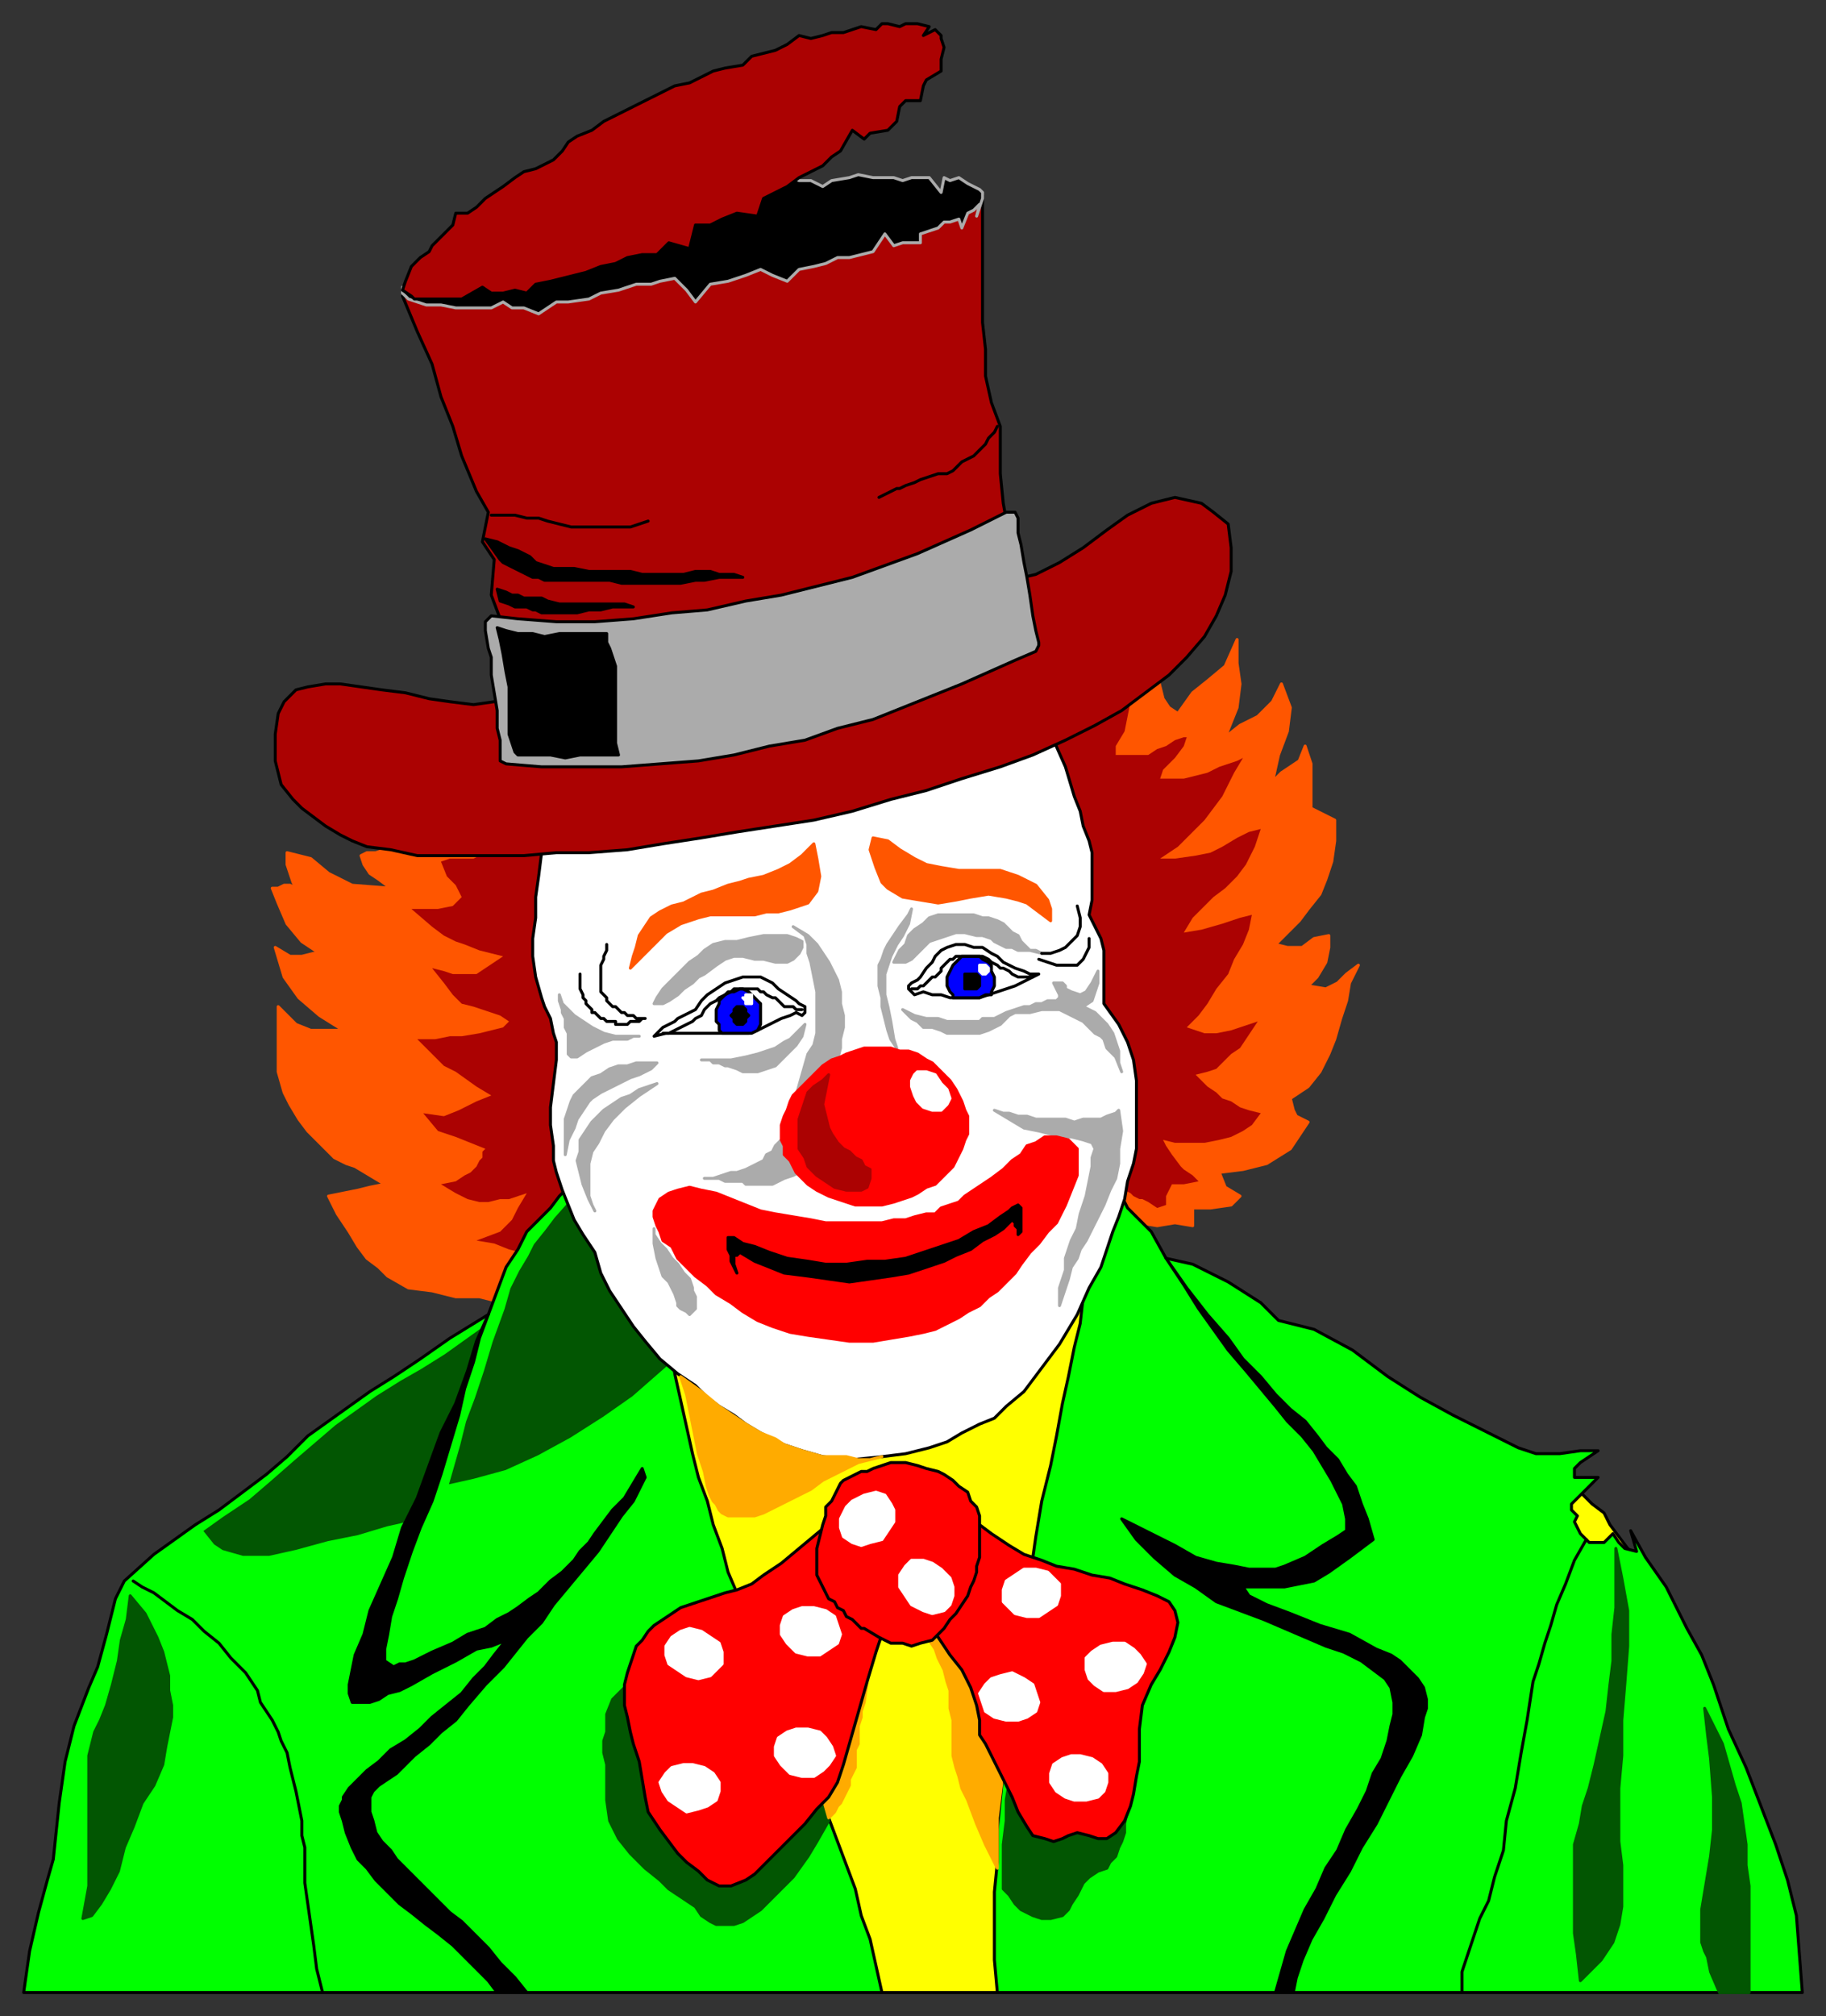<svg xmlns="http://www.w3.org/2000/svg" width="617" height="681" fill-rule="evenodd" stroke-linecap="round" preserveAspectRatio="none"><rect width="100%" height="100%" fill="#333333" stroke="none"/><style>.brush0{fill:#fff}.pen0{stroke:#000;stroke-width:1;stroke-linejoin:round}.brush1{fill:#ff0}.brush2{fill:#ff5600}.pen1{stroke:#ff5600;stroke-width:1;stroke-linejoin:round}.brush3{fill:#ab0202}.brush5{fill:#000}.brush6{fill:#025602}.pen3{stroke:#025602;stroke-width:1;stroke-linejoin:round}.brush7{fill:#ababab}.pen5{stroke:#ababab;stroke-width:1;stroke-linejoin:round}.brush8{fill:#ffab00}.pen6{stroke:#ffab00;stroke-width:1;stroke-linejoin:round}.brush9{fill:red}.pen7,.pen8{stroke:#fff;stroke-width:1;stroke-linejoin:round}.pen8{stroke:red}</style><path d="m531 515-2-8 5-3 4 4 4 3 2 4 3 4 3 4 2 2-7-3h-10l-4-7z" class="pen0 brush1"/><path d="m378 222-107 45-129 16-10 1-2 3-3 1h-3l-2 1 1 3 2 3 3 2 4 3-13-1-8-4-6-5-8-2v4l1 3 1 3 1 2-2-1h-2l-2 1h-2l2 5 3 7 5 6 6 4h-2l-4 1h-4l-5-3 3 10 5 7 7 6 8 5h-11l-5-2-6-6v22l2 7 2 4 3 5 3 4 3 3 3 3 3 3 4 2 3 1 10 6-5 1-4 1-5 1-5 1 3 6 4 6 3 5 3 4 4 3 3 3 7 4 8 1 8 2h8l8 2 27-33 8 15 10 19 11 14 11 11 15 13 21 9 21 2 19-3 13-6 16-11 14-19 8-13 7-16 7-18 7 9 6 1 6-1 6 1v-6h6l7-1 3-3-5-3-2-5 8-1 8-2 8-5 6-9-2-1-2-1-1-2-1-4 6-4 4-5 3-6 2-5 2-7 2-6 1-6 3-6-4 3-3 3-4 2-6-1 3-3 3-5 1-5v-4l-5 1-4 3h-5l-4-1 4-4 4-4 3-4 4-5 2-5 2-6 1-7v-7l-4-2-4-2v-15l-2-6-2 5-3 2-3 2-3 3 2-9 3-8 1-8-3-8-3 6-5 5-6 3-5 4 4-10 1-8-1-7v-8l-4 9-6 5-5 4-5 7-3-2-2-3-1-4-1-4-1-4-2-3-3-2-7 3z" class="pen1 brush2"/><path d="m186 277-34 4 3 2 3 1 3 2 3 2-4 2h-8l-3 1 2 5 3 3 1 2 1 2-3 3-5 1h-9l7 6 4 3 4 2 3 1 5 2 4 1 4 1-3 2-3 2-3 2h-8l-3-1-4-1 4 5 3 4 3 3 4 1 3 1 3 1 3 1 3 2-2 2-4 1-4 1-6 1h-4l-5 1h-6l3 3 3 3 3 3 4 2 7 5 5 3-5 2-6 3-5 2-7-1 5 6 6 2 5 2 5 2-1 1v2l-1 1-1 2-2 2-2 1-3 2-5 1 5 3 4 2 4 1h3l4-1h3l6-2-3 5-2 4-4 4-8 3 6 1 5 2 4 1 19-16-3-9-3-14 1-15 1-20-6-19-1-21 2-32zm162-40 35-14v9l-1 5-1 5-1 5-3 5v3h11l3-2 3-1 3-2 3-1h1l-1 3-3 4-4 4-1 3h8l4-1 4-1 4-2 3-1 3-1 2-1-3 5-2 4-2 4-3 4-3 4-4 4-5 5-6 4h5l7-1 5-1 4-2 5-3 4-2 4-1-2 6-3 6-3 4-4 4-4 3-4 4-3 3-3 5 6-1 7-2 6-2 4-1-1 5-2 5-3 5-2 5-4 5-3 5-3 4-4 4 3 1 3 1h4l5-1 3-1 3-1 3-1-2 3-2 3-2 3-3 2-3 3-2 2-3 1-4 1 2 2 2 2 3 2 2 2 3 1 3 2 3 1 4 1-3 4-3 2-4 2-4 1-5 1h-10l-4-1 1 2 2 3 3 4 1 1 3 2 2 2-5 1h-4l-1 2-1 2v3l-3 1-3-2-2-1h-1l-2-1-1-1-2-1 1-7 1-13-2-26-10-17 1-17-6-14 2-16-7-27-12-28z" class="brush3" style="stroke:none"/><path d="M8 673h601l-1-13-1-13-3-12-4-12-5-13-5-13-6-13-5-15-4-10-5-9-7-14-7-10-5-9 2 7-4-1-2-2-2-3-3 3h-5l-3-3-2-4 1-2-2-2v-2l9-9h-8v-3l2-2 3-2 3-2h-6l-7 1h-8l-6-2-10-5-12-6-11-6-11-7-12-9-13-7-12-3-6-6-11-7-12-6-9-2-5-9-8-8-3-6-7 19-8 18-8 13-13 18-15 10-16 7-19 3-19-2-21-10-16-13-8-9-13-16-5-10-10-19-8-10-3 3-3 4-4 4-4 4-3 6-4 6-3 8-3 8-13 8-10 7-9 6-8 5-7 5-7 5-7 5-7 7-7 6-8 6-8 6-8 5-7 5-7 5-10 9-3 6-3 12-3 11-3 7-5 13-3 12-2 14-2 19-2 7-3 11-3 13-2 14z" class="pen0" style="fill:#0f0"/><path d="M298 673h39l-1-11v-23l1-10v-11l1-10 1-10v-10l1-9 1-10 2-9 1-9 1-8 2-8 2-9 1-7 2-12 3-12 2-10 2-11 2-9 2-10 2-8 1-9 1-7-4 8-8 15-14 17-15 10-16 6-18 3-20-2-20-10-16-13-9-9 1 8 2 9 2 9 2 9 2 8 3 8 2 8 3 8 2 8 3 7 3 8 3 7 3 8 3 8 4 7 3 8 3 7 3 8 3 8 3 7 3 8 3 8 3 8 2 9 3 8 2 9 2 9z" class="pen0 brush1"/><path d="m394 425 6 9 5 8 5 7 5 7 6 7 5 6 5 6 4 5 5 5 4 5 3 5 3 5 2 4 2 4 1 5v4l-3 2-5 3-6 4-7 3-3 1h-9l-5-1-6-1-7-2-7-4-8-4-10-5 5 7 6 6 7 6 7 4 7 5 8 3 8 3 7 3 7 3 7 3 6 2 6 3 4 3 4 3 2 3 1 5v4l-1 4-1 5-2 6-3 5-2 6-3 6-4 7-3 7-4 6-3 7-4 7-3 7-3 7-2 7-2 7h6l1-5 2-6 3-7 4-7 4-8 5-8 4-8 5-8 4-8 4-8 4-7 3-7 1-6 1-3v-3l-1-4-2-3-3-3-3-3-3-2-5-2-9-5-10-3-10-4-8-3-6-3-2-3h14l5-1 5-1 5-3 7-5 4-3 4-3-2-7-2-5-2-6-3-4-3-5-4-4-3-4-4-5-5-4-5-5-5-6-6-6-5-7-7-8-7-9-7-10z" class="pen0 brush5"/><path d="m44 539-1 8-2 7-1 7-2 8-2 7-2 5-2 4-2 8v44l-2 11 3-1 3-4 3-5 3-6 2-8 3-7 3-8 4-6 3-7 1-6 1-5 1-5v-4l-1-5v-5l-1-4-1-4-2-5-2-4-2-4-5-6zm502-16v20l-1 9v9l-1 8-1 9-2 9-2 9-2 8-2 6-1 6-2 7v30l1 7 1 9 7-7 4-6 2-6 1-6v-14l-1-8v-18l1-11v-12l1-12 1-13v-12l-2-11-2-10z" class="pen3 brush6"/><path d="m172 435-2 7-4 11-3 10-3 9-3 8-2 8-4 14 9-2 11-3 11-5 11-6 11-7 10-7 8-7 8-7-17-22-8-19-10-15-8 9-3 4-4 5-2 4-3 5-3 6zm-9 16 1-4-7 5-7 5-8 5-7 4-8 5-7 5-7 5-7 6-7 6-8 7-7 6-9 6-7 5 4 5 3 2 7 2h9l9-2 11-3 10-2 10-3 9-2 9-24 9-26 5-13z" class="brush6" style="stroke:#0f0;stroke-width:1;stroke-linejoin:round"/><path fill="none" d="m45 534 3 2 4 2 4 3 4 3 5 3 4 4 5 4 4 5 5 5 4 6 1 4 2 3 2 3 2 4 1 3 2 4 1 5 1 4 1 4 1 5 1 5v5l1 4v12l1 7 1 7 1 7 1 8 2 8" class="pen0"/><path d="m576 577 1 9 1 8 1 13v11l-1 9-1 6-1 6-1 6v11l1 3 1 2 1 5 3 7h10v-36l-1-7v-7l-1-7-1-7-2-6-2-7-2-7-3-6-3-6z" class="pen3 brush6"/><path fill="none" d="m536 520-4 7-3 8-3 7-2 7-2 6-2 7-2 6-2 13-2 11-2 12-3 11-1 10-3 9-2 8-3 6-2 6-2 6-2 6v7" class="pen0"/><path d="m231 625-10-14-4-20-4-16-1-6-5 5-2 5v6l-1 3v4l1 4v12l1 7 3 6 4 5 5 5 5 4 3 3 3 2 3 2 3 2 2 3 3 2 2 1h6l3-1 3-2 3-2 2-2 3-3 3-3 3-3 5-7 3-5 4-7-1-4-1-4-11 12-10 10-7 6-10-1-9-9zm125-4-6-2-3-3-6-14-1 6v7l-1 8v15l2 2 2 3 2 2 2 1 2 1 3 1h3l4-1 2-2 1-2 2-3 1-2 1-2 2-2 3-2 3-1 1-2 2-2 1-3 1-2 1-3v-3l1-5-2 4-2 3-3 2h-3l-5-1h-4l-6 2z" class="pen3 brush6"/><path d="m350 236-78 34-89 10v8l-1 8-1 7v7l-1 7v6l1 7 2 7 1 3 2 4 1 5 1 3v6l-1 8-1 8v6l1 7v5l1 4 2 6 2 5 2 5 3 5 4 6 2 7 3 6 4 6 4 6 4 5 5 6 6 5 6 4 4 4 4 3 5 3 4 3 5 3 4 2 4 2 6 2 7 2 10 1 10-1 8-1 8-2 6-2 5-3 6-3 5-2 4-4 6-5 6-8 6-8 6-10 4-9 4-7 2-6 2-6 2-5 2-6 1-6 2-6 1-5v-23l-1-7-2-6-3-6-5-7v-18l-1-4-2-4-2-4 1-5v-16l-1-4-2-5-1-5-2-5-3-10-4-9-3-7-3-7z" class="pen0 brush0"/><path d="m350 194-176 42-7 1-7 1-8-1-7-1-8-2-8-1-7-1-7-1h-5l-6 1-4 1-4 4-2 4-1 7v9l2 8 4 5 3 3 4 3 4 3 5 3 4 2 5 2 8 1 9 2h36l11-1h11l13-1 12-2 13-2 12-2 13-2 13-2 13-3 13-4 12-3 12-4 13-4 11-4 11-5 10-5 9-5 8-6 8-6 6-6 6-7 4-7 3-7 2-8v-8l-1-8-5-4-4-3-9-2-8 2-8 4-7 5-8 6-8 5-8 4z" class="pen0 brush3"/><path d="m332 66-196 34 5 12 5 11 3 11 4 10 3 10 5 12 4 7-2 10 4 6-1 12 3 8 4 46 174-41-8-44-1-10v-16l-3-8-2-9v-9l-1-9V66z" class="pen0 brush3"/><path d="m166 208-2 2v3l1 6 1 3v6l1 6 1 6v6l1 4v7l2 1 12 1h27l13-1 13-1 12-2 12-3 12-2 11-4 12-3 10-4 10-4 10-4 9-4 9-4 7-3 1-2v-1l-1-4-1-5-1-7-1-6-1-5-1-6-1-4v-5l-1-2h-3l-4 2-8 4-9 4-9 4-11 4-11 4-12 3-12 3-12 2-13 3-12 1-13 2-13 1h-13l-13-1-9-1z" class="pen0 brush7"/><path d="m266 59 4 2h4l4 2 3-2 6-1 3-1 5 1h7l3 1 3-1h6l4 5 1-5 2 1 3-1 3 2 4 2 1 1v2l-2 6 1-4-1 1-1 1-2 1-2 5-1-3-3 1h-2l-2 2-3 1-3 1v3h-6l-3 1-3-4-4 6-4 1-4 1h-4l-4 2-4 1-5 1-4 4-5-2-4-2-5 2-6 2-6 1-5 6-3-4-4-4-5 1-3 1h-5l-6 2-6 1-4 2-7 1h-4l-3 2-3 2-5-2h-4l-3-2-4 2h-12l-5-1h-5l-3-1-3-1-2-2v-2l6 1 12-1 19-2 22-6 23-8 22-10 26-12z" class="pen5 brush5"/><path d="m216 35 4-2 4-2 4-2 5-1 4-2 4-2 4-1 6-1 3-3 4-1 4-1 4-2 4-3 4 1 4-1 3-1h4l3-1 3-1 5 1 2-2h2l4 1 2-1h4l4 1-2 3 4-2 2 2v1l1 3-1 4v4l-5 3-1 2-1 5h-5l-2 2-1 5-3 3-6 1-2 2-4-3-4 7-3 2-3 3-4 2-4 2-4 3-4 2-4 2-2 6-7-1-5 2-4 2h-5l-2 8-7-2-4 4h-5l-5 1-4 2-5 1-5 2-4 1-4 1-4 1-5 1-3 3-4-1-4 1h-4l-3-2-7 4h-16l-1-1-3-2 1-3 2-5 2-2 1-1 3-2 1-2 2-2 2-2 3-3 1-4h4l3-2 3-3 3-2 3-2 4-3 3-2 4-1 6-3 3-3 2-3 3-2 5-2 4-3 4-2 4-2 4-2z" class="pen0 brush3"/><path d="m164 182 4 1 4 2 3 1 4 2 2 2 3 1 3 1h7l5 1h14l4 1h14l4-1h5l3 1h5l3 1h-8l-5 1h-3l-5 1h-20l-4-1h-22l-2-1h-2l-2-1-2-1-2-1-2-1-2-1-1-1-5-7zm4 17 3 1 2 1h2l2 1h6l2 1 4 1h22l3 1h-7l-4 1h-4l-4 1h-12l-2-1h-1l-2-1h-4l-2-1-3-1-1-4z" class="pen0 brush5"/><path fill="none" d="M166 174h8l4 1h4l3 1 4 1 4 1h20l3-1 3-1m118-32-1 2-2 2-1 2-2 2-1 1-1 1-2 1-2 1-1 1-2 2-2 1h-3l-3 1-3 1-2 1-3 1-2 1h-1l-2 1-2 1-2 1" class="pen0"/><path d="m168 212 3 1 4 1h5l4 1 5-1h16v3l1 2 1 3 1 3v26l1 4h-13l-5 1-5-1h-11l-1-1-1-3-1-3v-16l-1-5-1-6-1-5-1-4zm-3 232-3 8-2 8-3 9-2 9-3 10-3 10-3 9-4 9-3 8-3 9-2 7-2 6-1 6-1 5v4l3 2 2-1h2l3-1 6-3 7-3 5-3 6-2 4-3 4-2 3-2 4-3 3-2 4-4 4-3 4-4 2-3 3-3 2-3 3-4 3-4 4-4 3-5 3-5 1 3-2 4-2 4-4 5-4 6-4 6-5 6-5 6-5 6-4 6-5 5-4 5-4 5-3 3-3 3-6 7-4 5-5 4-4 4-5 4-3 3-3 3-3 2-3 2-2 2-1 2v5l1 3 1 4 2 3 3 3 2 3 3 3 4 4 3 3 4 4 4 4 4 3 5 5 4 4 4 5 5 5 4 5h-10l-3-4-4-4-4-4-4-4-5-4-4-3-5-4-4-3-4-4-4-4-3-4-3-3-2-4-2-5-1-4-1-3v-2l1-2v-1l2-3 3-3 3-3 4-3 4-4 5-3 5-4 4-4 5-4 5-4 4-5 4-4 3-4 4-5-5 2-5 1-7 4-8 4-7 4-4 2-4 1-3 2-3 1h-6l-1-3v-3l1-5 1-5 3-7 2-8 4-9 4-9 3-10 5-10 4-11 4-11 5-10 4-11 3-10 4-9z" class="pen0 brush5"/><path d="m315 553-1 1 2 3 1 3 1 2 1 2 1 4 1 3v6l1 4v12l1 4 1 3 1 4 2 4 3 8 3 7 4 8v-17l1-8 1-8-3-4-1-3-2-4-1-3-1-4-1-4v-4l-1-4-3-4-3-5-3-4-2-4-1 1-2 1zm-37 54 4-5 3-8 2-9 2-9 2-6 2-2-1 7-1 3v2l-1 3v6l-1 2v6l-1 2-1 2v2l-1 2-1 2h0l-1 2-1 1-1 2-2 2-2-7z" class="pen6 brush8"/><path d="m289 510-7 3-6 5-6 5-6 5-6 4-4 3-5 2-4 1-6 2-6 2-3 1-3 2-3 2-3 2-2 2-2 3-2 2-1 3-1 3-1 3-1 4v7l1 4 1 5 1 4 2 6 1 6 1 6 1 5 2 3 2 3 3 4 3 4 3 3 4 3 3 3 4 2h4l5-2 3-2 4-4 4-4 4-4 5-5 4-5 4-4 3-5 2-6 4-14 4-14 3-10 3-9 7 5 9-4 6 9 4 5 3 6 2 6 1 5v5l2 3 3 6 6 12 2 5 3 5 2 3 4 1 3 1 3-1 2-1 3-1 4 1 3 1h3l3-2 3-4 2-5 1-4 1-6 1-5v-11l1-8 3-7 3-5 3-6 2-5 1-5-1-4-2-3-4-2-5-2-6-2-5-2-6-1-6-2-6-1-5-2-6-2-5-3-3-2-3-2-4-3-3-3-20-10-19 8z" class="pen0 brush9"/><path d="m301 494-3 1-3 1-2 1h-2l-2 1-2 1-2 1-1 1-1 2-1 2-1 2-2 2v3l-1 3-1 4-1 4v9l1 2 1 2 1 2 1 2 2 1 1 2 2 1 1 2 2 1 1 1 2 2h1l5 3 4 2h4l3 1 3-1 4-1 2-2 2-2 2-3 2-2 2-3 2-3 1-3 1-2 1-3v-2l1-3v-14l-1-3-2-2-1-3-3-2-2-2-3-2-2-1-4-1-3-1-4-1h-5z" class="pen0 brush9"/><path d="m230 465 2 6 1 5 1 5 1 5 1 5 2 6 1 5 1 3 1 2 1 1 1 2 1 1 2 1h9l3-1 4-2 4-2 4-2 4-2 4-3 4-2 4-2 4-2 4-1 4-1-4 1h-4l-4-1h-8l-7-2-6-2-3-2-5-2-5-3-3-2-6-4-6-5-7-5z" class="pen6 brush8"/><path d="m237 551 3 2 3 2 1 3v4l-2 2-2 2-4 1-4-1-3-2-3-2-1-3v-3l2-3 3-2 3-1 4 1zm-3 45 4 1 3 2 2 3v3l-1 3-3 2-3 1-4 1-3-2-3-2-2-3-1-3 2-3 2-2 4-1h3zm39-12 4 1 2 2 2 3 1 3-2 3-2 2-3 2h-4l-4-1-3-3-2-3v-3l1-3 3-2 3-1h4zm2-41 4 1 3 2 1 3 1 3-1 3-3 2-3 2h-4l-4-1-3-3-2-3v-3l1-3 3-2 3-1h4zm13-36 4-2 4-1 3 1 2 3 1 2v4l-2 3-2 3-4 1-3 1-3-1-3-2-1-3v-3l2-4 2-2zm30 23 3 3 1 3v3l-1 3-2 2-4 1-3-1-4-2-2-3-2-3v-4l2-3 2-2h4l3 1 3 2zm28 0h4l4 1 2 2 2 2v4l-1 3-3 2-3 2h-4l-4-1-2-2-2-2v-4l1-3 3-2 3-2zm19 63 4 1 3 2 2 3v3l-1 3-2 2-4 1h-4l-3-1-3-2-2-3v-3l1-3 3-2 3-1h3zm11-38h4l3 2 2 2 2 3-1 3-2 3-3 2-4 1h-4l-3-2-2-2-1-3v-4l2-2 3-2 4-1zm-34 10 4 2 3 2 1 3 1 3-1 3-3 2-3 1h-4l-4-1-3-2-1-3-1-3 2-3 2-2 3-1 4-1z" class="pen7 brush0"/><path d="m189 336 1 3 2 2 2 2 3 2 3 2 4 2 4 1h8-2l-2 1h-5l-3 1-2 1-2 1-2 1-3 2h-2l-1-1v-7l-1-2v-3l-1-2v-1l-1-3v-2zm33 30-3 1-3 1-3 2-3 1-3 2-3 2-2 2-2 2-2 3-2 3v4l-1 3 1 4 1 4 2 5 2 4-1-2-1-3v-11l1-4 2-3 2-4 3-4 4-4 5-4 6-4z" class="pen5 brush7"/><path d="M191 390v-12l1-3 1-3 1-2 2-2 2-2 2-2 3-1 3-2 3-1h3l3-1h7l-2 2-2 1-2 1-3 1-2 1-2 1-2 1-2 1-2 1-3 2-1 1-2 3-2 3-1 3-2 4-1 5zm81-44-5 5-2 1-3 2-3 1-3 1-4 1-5 1h-10 3l1 1h2l2 1h1l3 1 2 1h5l3-1 3-1 2-2 2-2 3-3 2-3 1-4zm-51-7h3l2-1 3-2 2-2 3-2 2-2 2-1 4-3 3-2 3-1h3l4 1h3l4 1h4l2-1 2-2 1-2v-2l-2-1-3-1h-8l-5 1-4 1h-4l-4 1-3 2-2 2-3 2-3 3-3 3-3 3-2 3-1 2zm44 48v-3l-2 2-1 1-1 2-2 1-1 2-2 1-2 1-2 1-3 1h-2l-3 1-3 1h-3 5l2 1h6l1 1h9l2-1 2-1 3-1 2-1-2-2-1-3-2-4zm-44 28v5l1 5 1 3 1 3 2 2 1 2 1 2 1 3v1l1 1 2 1 1 1 2-2v-4l-1-2v-1l-1-3-2-2-2-3-2-2-2-3-2-2-2-3v-2z" class="pen5 brush7"/><path d="m268 313 5 3 3 3 2 3 2 3 2 4 1 2 1 4v4l1 4v4l-1 4v3l-1 4-3 2-4 2-3 3-4 5 2-7 2-7 2-3 1-4v-14l-1-5-1-5-1-3v-3l-1-3-4-3zm40-6-1 2-3 4-2 3-2 3-1 2-1 3-1 2v7l1 4v3l1 4 1 4 1 3 2 3-1-3-1-6-1-5-1-4v-7l2-6 2-4 2-3 2-4 1-5zm32 35 3-1 3-1h2l2-1h2l2-1h3l1-1v-1l-1-2-1-2h3l1 1v1l2 1 3 1 2-1 2-3 2-4v4l-1 3-1 3-3 2 2 1 2 1 2 2 2 2 2 3 1 3 1 3v4l1 3-2-5-3-3-1-3-1-1-2-1-2-2-2-2-2-1-2-1-2-1-2-1h-6l-4 1h-5l-2 1-1 1-2 2-2 1-2 1-3 1h-11l-2-1-3-1h-3l-2-2-2-1-1-1-2-2 4 2 4 1h4l3 1h11l1-1h4l2-1 2-1zm-4 33 3 1h2l3 1h3l3 1h10l3 1 3-1h6l2-1 3-1 1-1 1 7-1 6v5l-1 5-2 4-2 5-2 4-2 4-2 4-2 3-1 3-2 3-1 4-1 3-1 3-1 3v-6l1-3 1-3v-4l1-3 1-3 2-4 1-5 2-6 1-5 1-5v-3l1-3-1-2h0l-3-1-4-1h-3l-4-1-4-1-5-1-5-3-5-3z" class="pen5 brush7"/><path d="m352 322-2-1h-2l-2-2-1-1-1-2-2-1-2-2-1-1-2-1-3-1h-2l-3-1h-12l-3 1-2 2-3 2-2 2-1 3-2 2-1 2-1 2h4l2-1 2-2 2-2 2-2 3-1 3-1 3-1h3l4 1h2l3 1 1 1 2 1 2 1h2l2 1h4l4 1z" class="pen5 brush7"/><path d="m275 285 1 5 1 6-1 5-3 4-6 2-4 1h-4l-4 1h-15l-4 1-6 2-5 3-4 4-8 8 1-4 1-3 1-4 2-3 2-3 3-2 4-2 4-1 6-3 4-1 5-2 4-1 3-1 5-1 5-2 4-2 4-3 4-4zm20-2-1 4 2 6 2 5 2 2 5 3 6 1 6 1 6-1 5-1 6-1 6 1 4 1 3 1 4 3 4 3v-4l-1-3-4-5-6-3-6-2h-14l-6-1-5-1-2-1-2-1-5-3-4-3-5-1z" class="pen1 brush2"/><path d="M292 354h9l3 1h3l3 1 3 2 2 1 2 2 2 2 2 2 2 3 1 2 1 2 1 3 1 2v6l-1 2-1 3-1 2-1 2-1 2-2 2-2 2-2 2-3 1-3 2-2 1-3 1-3 1-4 1h-9l-3-1-3-1-3-1-2-1-2-1-3-2-2-2-2-2-1-2-1-2-2-2v-3l-1-2v-5l1-3 1-2 1-3 1-2 2-2 2-2 2-2 2-2 2-2 3-2 3-1 2-1 3-1 3-1z" class="pen8 brush9"/><path d="m357 413 3-6 2-5 2-5v-9l-3-3-4-1h-4l-3 2-3 1-2 3-3 2-3 3-4 3-3 2-3 2-3 2-2 2-3 1-3 1-2 2h-3l-4 1-3 1h-4l-4 1h-19l-5-1-6-1-6-1-5-1-5-2-5-2-5-2-5-1-4-1-4 1-3 1-3 2-1 2-1 2v2l1 3 1 2 1 3 3 2 2 4 3 3 3 3 4 3 3 3 5 3 4 3 5 3 5 2 6 2 6 1 7 1 7 1h8l6-1 6-1 5-1 4-1 4-2 4-2 3-2 4-2 3-3 3-2 3-3 3-3 2-3 3-4 3-3 3-4 3-3z" class="pen8 brush9"/><path d="m249 430-1-2-1-2v-2l-1-2v-4h2l3 2 4 1 5 2 6 2 7 1 6 1h7l7-1h6l7-1 6-2 6-2 6-2 5-3 5-2 4-3 3-2 1-1 2-1h0l1 1v8l-1 1v-2l-1-1v-1l-1-1-1 1-2 2-3 2-4 2-4 3-5 2-4 2-6 2-6 2-6 1-7 1-7 1-7-1-7-1-8-1-5-2-5-2-5-3-1 1h-1v3l1 3z" class="pen0 brush5"/><path d="m280 363-2 2-3 2-2 2-1 3-1 3-1 3v10l2 3 1 3 3 3 3 2 3 2 4 1h5l2-1 1-3v-3l-2-1-1-2-2-1-2-2-2-1-2-2-2-3-1-2-1-4-1-4 1-5 1-5z" class="brush3" style="stroke:#ab0202;stroke-width:1;stroke-linejoin:round"/><path d="M318 375h-3l-3-1-2-2-1-2-1-3v-2l1-2 1-1h3l3 1 2 3 2 2 1 3-1 2-2 2z" class="pen7 brush0"/><path d="m221 350 2-2 1-1 2-1 2-1 1-1 2-1 4-2 2-3 2-2 3-2 3-2 3-1 3-1h6l4 2 2 2 3 2 3 2 1 1 2 1v2l-1 1-2-1-2 1-3 1-2 1-2 1-2 1-2 1-3 1h-28l-4 1zm89-19 1-1 2-3 2-2 1-2 2-2 2-1 3-1h3l3 1h3l3 2 2 1 2 2 2 1 2 1 3 1 2 1h3l-2 1-2 1-2 1-2 1-3 1-3 1-3 1-3 1h-10l-3-1h-3l-3-1-3 1-1-1-1-1v-1l1-1 2-1z" class="pen0 brush0"/><path d="M250 334h1l2 1 1 1 1 1 1 1 1 1v7l-1 2-2 1h-10l-1-1v-2l-1-1v-4l1-2v-1l1-1 1-1 2-1 1-1h2zm78-11h3l1 1 2 1 1 1v2l1 2v3l-1 2v1h-2l-2 1h-9v-1l-1-1-1-2v-3l1-2 1-2 1-1 1-1 1-1h3z" class="pen0" style="fill:#00f"/><path d="M250 340h1l1 1v1l1 1-1 1v1l-1 1h-2l-1-1v-1l-1-1 1-1v-1l1-1h1zm78-11h2l1 1v3l-1 1h-4v-5h2z" class="pen0 brush5"/><path d="M253 336h1v3h-2v-1l-1-1h1v-1h1zm79-10h1l1 1v1l-1 1h-1l-1-1v-2h1z" class="pen7 brush0"/><path fill="none" d="M205 319v2l-1 2v1l-1 2v9l1 1h0l1 1v1l1 1h0l1 1h1l1 1h0l1 1h1l1 1h2l1 1h3-1l-1 1h-3l-1 1h-4v-1h-3l-1-1h-1 0l-1-1-1-1h-1v-1l-1-1h0l-1-1v-1l-1-1v-1l-1-2v-5m156-7h3l3-1 2-1 2-2 2-2 1-3v-3l-1-4m-13 18 6 2h7l2-2 1-2 1-2v-3m-144 32h2l2-1 2-1 2-1 2-1 1-1 2-1 1-2 1-1 1-1 2-1 1-1 2-1 1-1h2l2-1h6l1 1h1l1 1 2 1h1l1 1 1 1 1 1h3l1 1h2m37-7h2l1-1h1l1-1 1-1 1-1h1l1-1 1-1v-1l1-1 1-1 1-1h1l1-1h9l2 1 1 1 2 1 1 1h1l2 1 1 1 2 1h5" class="pen0"/></svg>
